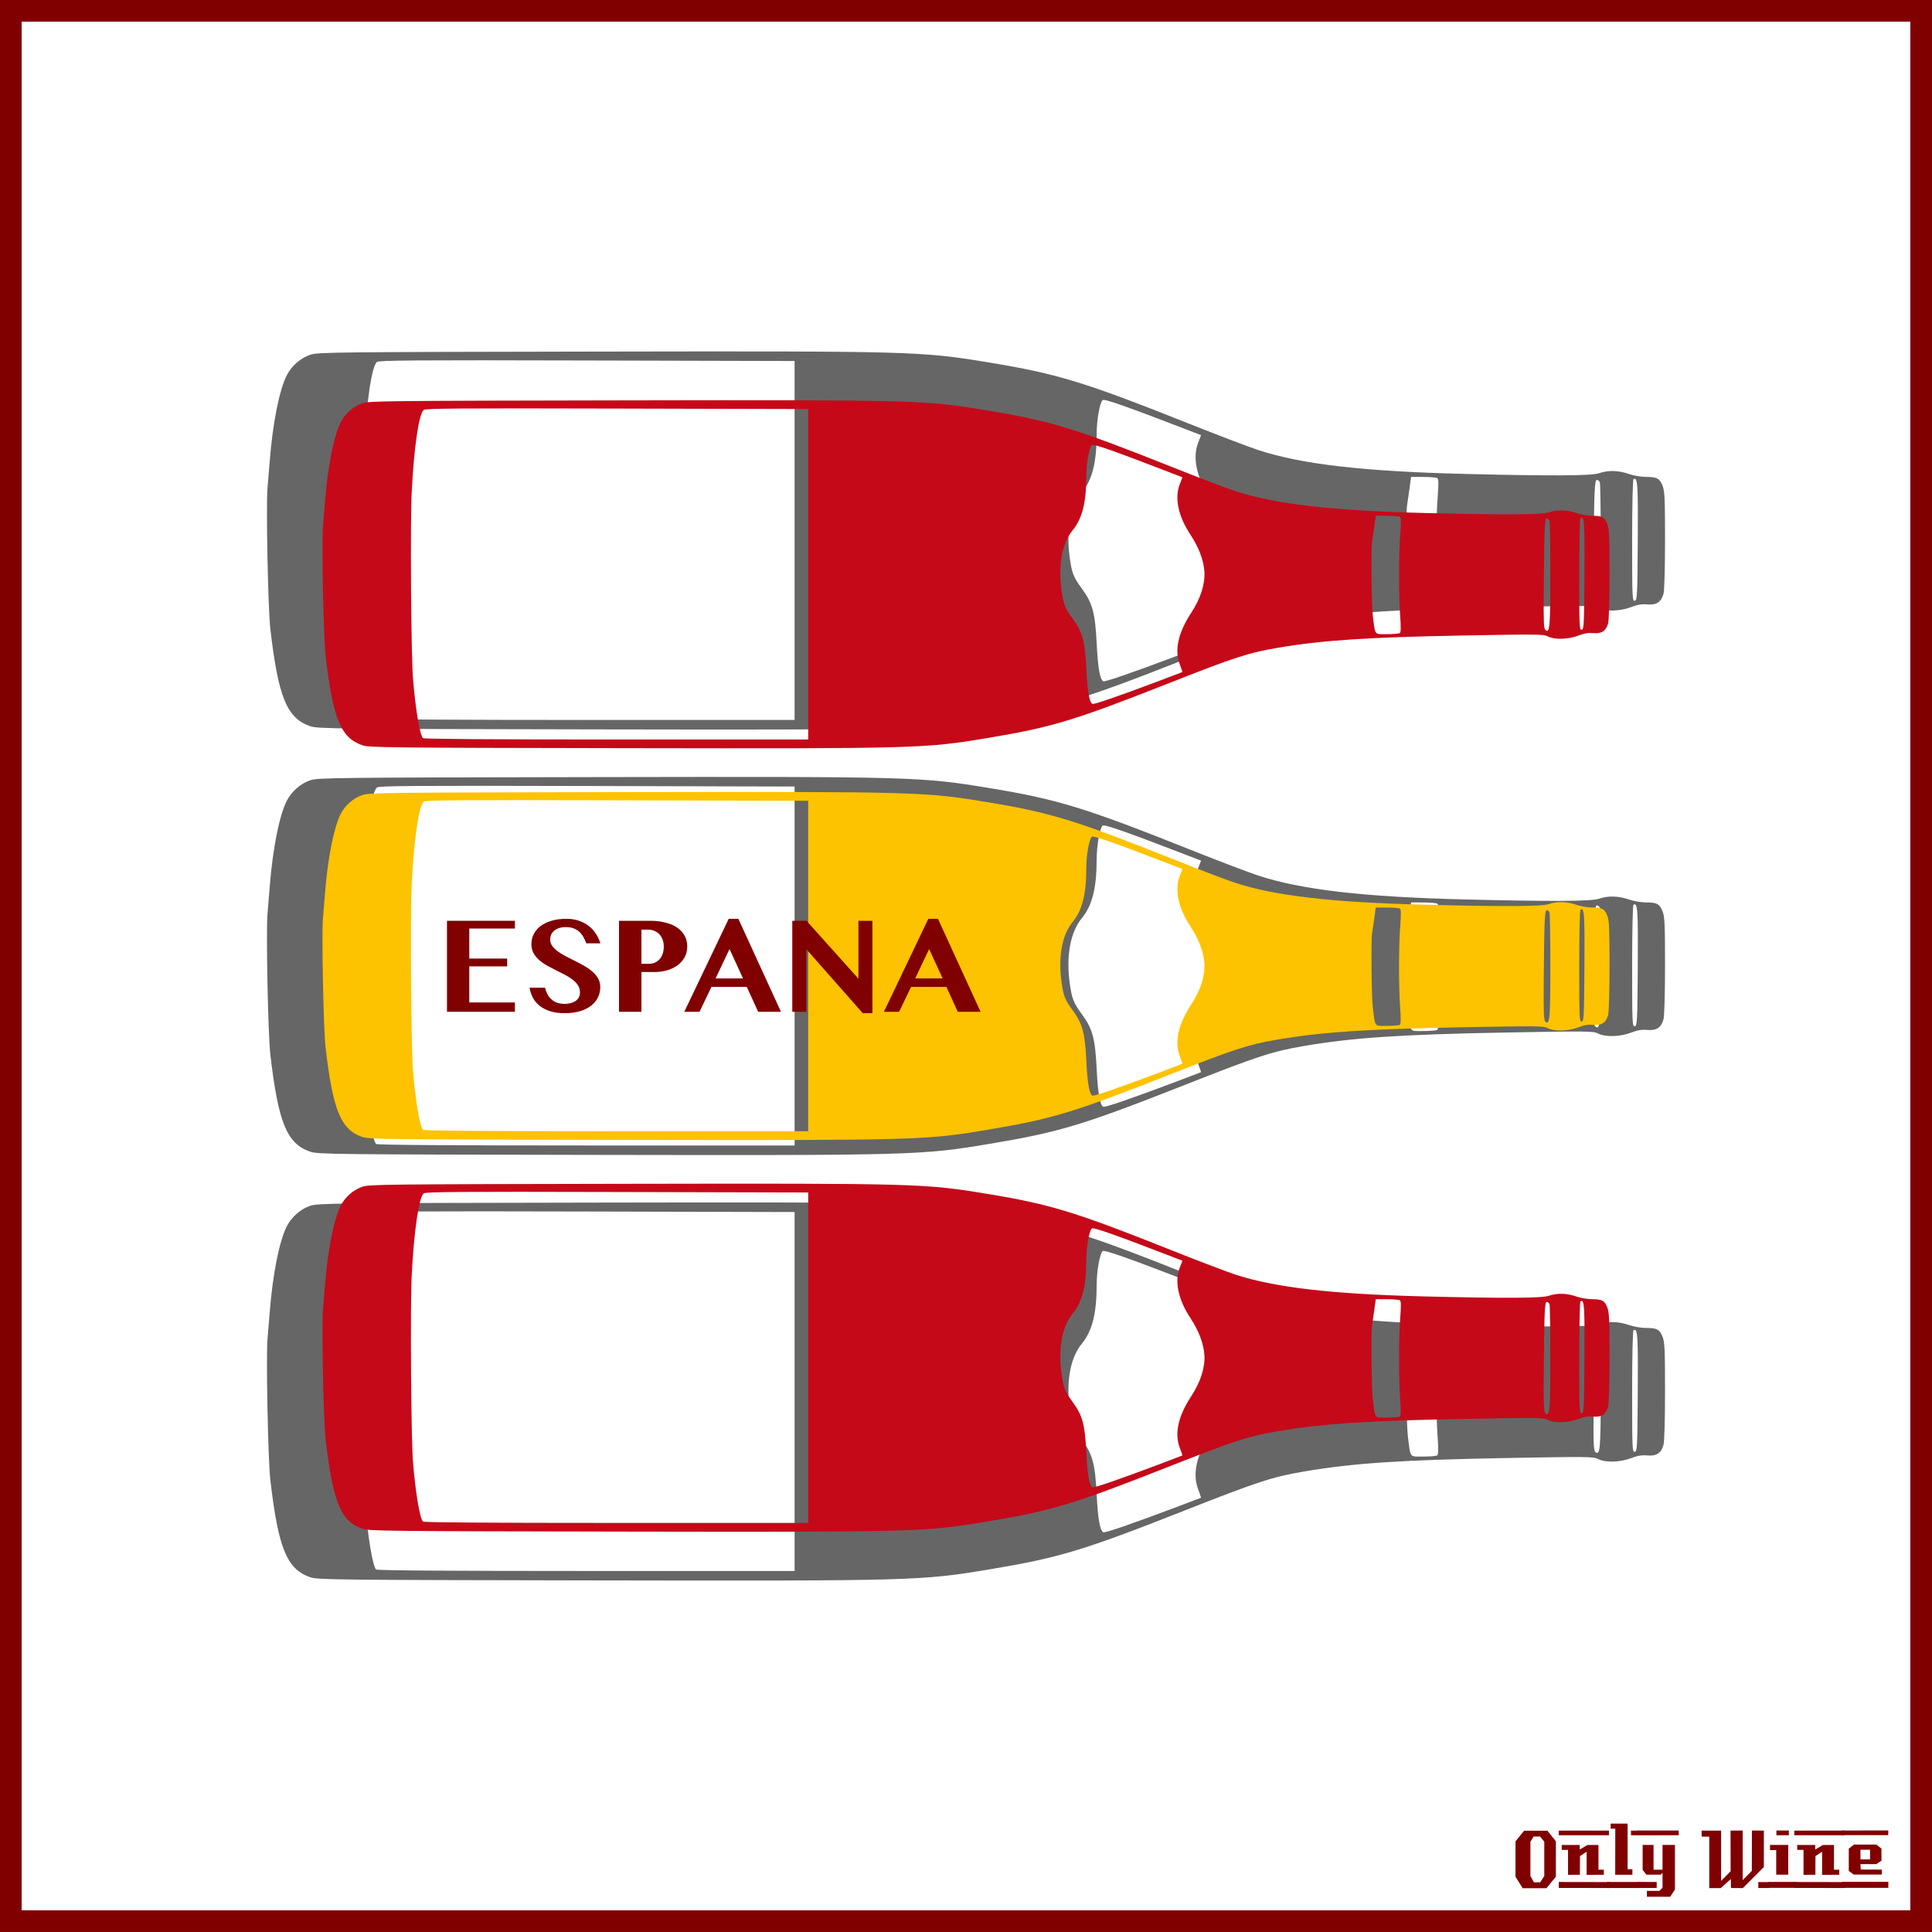 <?xml version="1.0" encoding="UTF-8"?>
<svg version="1.1" viewBox="0 0 885.83 885.83" xmlns="http://www.w3.org/2000/svg">
<rect x="0" y="0" width="885.83" height="885.83" fill="#808080" stroke="none"/>
<g transform="translate(0 -166.54)">
<rect x="4.963" y="171.5" width="875.9" height="875.89" color="#000000" fill="#fff" stroke="#800000" stroke-width="9.933"/>
<g fill="#800000">
<path d="m713.38 1027-4.32 5.28h-10.92l-3.28-5.28v-16.2l3.96-4.88h10.68l3.88 4.88v16.2m-5.32-0.32v-15.72l-1.92-2.36h-2.96l-1.48 2.36v15.72l1.6 2.92h2.88l1.88-2.92"/>
<path d="m737.71 1008h-23v-2.12h23v2.12m-2.36 18.12c-3.733 0-6.36 0.013-7.88 0.04v-10.6l-3.04 2-0.04 8.56-5.44 0.04v-11.44h-2.88c-0.027-1.52-0.027-2.267 0-2.24h8.24v2.08l3.52-2.08h5.08c-2e-5 0-2e-5 3.773 0 11.32h2.44v2.32m2.68 6.08-23.32-0.04v-2.72l23.32 0.04c-2e-5 0-2e-5 0.907 0 2.72"/>
<path d="m751.54 1008h-3.72c-1e-5 -0.72-1e-5 -1.12 0-1.2-0.027-0.08-0.04-0.387-0.04-0.92h3.76v2.12m-3.08 18.12h-7.88l0.04-21.12h-2.12v-2.32h7.76v20.92h2.2v2.52m3.2 6.08h-14.88v-2.76h14.84c-1e-5 0.747 0.013 1.667 0.04 2.76"/>
<path d="m769.72 1008-18.92 0.04v-2.2h18.88c0.027 1.333 0.04 2.053 0.04 2.16m-1.76 24.88-2.16 3.32h-10.68v-2.68h5.72l1.44-1.44v-6.84l-0.84 0.84h-6.56l-1.72-2.2v-11.44h5v11.36h4.12v-11.36h5.68v20.44m-8.36-0.72h-8.8v-2.76l8.8 0.04v2.72"/>
<path d="m811.38 1032.2h-5.2v-2.72h5.2v2.72m-2.64-9.64-9.64 9.68c-2 0-3.8-0.013-5.4-0.04-0.08 0-0.107-1.373-0.08-4.12l-4.76 4.24c-1e-5 -0.027-0.013-0.053-0.04-0.08h-5.12c-1e-5 0-1e-5 -7.867 0-23.6h-3.48l-0.04-2.76h8.96v23.08l4.36-4.44-0.04-18.64c2.187 1e-4 4.04-0.013 5.56-0.04v22.76l4.2-4.24 0.04-18.52c1.387 0.027 3.213 0.04 5.48 0.04-3e-5 3.28-3e-5 8.84 0 16.68"/>
<path d="m820.2 1008h-5.72v-2.16h5.72v2.16m-0.28 18.08h-5.52c-0.027-2.16-0.027-5.92 0-11.28l-2.84 0.04c-0.027-1.573-0.027-2.373 0-2.4h8.36v13.64m3.6 6.04h-12.64v-2.72h12.64v2.72"/>
<path d="m845.68 1008h-23v-2.12h23v2.12m-2.36 18.12c-3.733 0-6.36 0.013-7.88 0.04v-10.6l-3.04 2-0.04 8.56-5.44 0.04v-11.44h-2.88c-0.027-1.52-0.027-2.267 0-2.24h8.24v2.08l3.52-2.08h5.08c-2e-5 0-2e-5 3.773 0 11.32h2.44v2.32m2.68 6.08-23.32-0.04v-2.72l23.32 0.04c-2e-5 0-2e-5 0.907 0 2.72"/>
<path d="m865.79 1005.8-0.04 2.16h-21.48v-2.12l21.52-0.04m-3 20.24h-12.84l-2.28-1.68v-10.2l2.4-1.88h10.24l2.32 1.84 0.04 5.52-2.32 1.6h-7.32c-1e-5 0.64 0.013 1.067 0.04 1.28 0.053 0.213 0.08 0.613 0.08 1.2l9.64 0.04c0.053 0.907 0.053 1.667 0 2.28m3.04 6.08h-21.24v-2.76h21.24c-0.053 1.493-0.053 2.413 0 2.76m-8.4-13.04v-4.44h-4.4v4.44h4.4"/>
</g>
</g>
<g transform="translate(2.4738e-6 -3.0487e-5)">
<path d="m122.65 223.81c0.143-1.509 0.599-7.063 1.014-12.344 1.365-17.381 4.383-32.605 7.797-39.344 2.193-4.327 6.335-7.959 10.804-9.471 3.443-1.165 10.583-1.244 131.19-1.452 145.4-0.251 148.75-0.157 180.18 5.029 31.32 5.168 43.777 8.988 92.048 28.227 12.833 5.115 26.897 10.472 31.254 11.904 19.802 6.51 48.351 9.801 94.941 10.945 39.761 0.976 57.905 0.872 61.375-0.352 4.004-1.413 8.895-1.289 13.537 0.343 2.192 0.771 5.66 1.371 7.914 1.371 5.037 0 6.223 0.64 7.611 4.108 0.944 2.36 1.111 6.097 1.107 24.879-2e-3 13.032-0.293 23.144-0.709 24.642-1.048 3.774-3.271 5.223-7.403 4.826-2.471-0.237-4.462 0.093-7.403 1.227-5.051 1.948-11.925 2.135-15.199 0.414-2.115-1.112-4.79-1.141-41.831-0.459-48.634 0.896-70.611 2.359-93.047 6.194-14.447 2.47-21.132 4.654-54.53 17.818-46.722 18.415-57.518 21.676-89.491 27.028-31.264 5.234-34.721 5.331-180.35 5.08-120.61-0.208-127.75-0.287-131.19-1.452-10.732-3.632-14.692-13.288-18.332-44.7-1.048-9.04-2-56.89-1.284-64.461zm44.82 75.776c1.216 15.114 3.377 28.116 4.96 29.83 0.416 0.451 33.388 0.686 96.26 0.686h95.628l-6.8e-4 -82.29-6.7e-4 -82.29-95.147-0.241c-79.159-0.201-95.348-0.085-96.341 0.686-2.416 1.875-4.867 18.645-6 41.043-0.758 14.998-0.302 80.848 0.642 92.577zm323.05-43.545c0.973 6.821 1.685 8.607 5.522 13.857 4.92 6.732 6.094 11.089 6.795 25.231 0.561 11.297 1.519 16.638 3.093 17.242 0.834 0.32 13.085-3.901 32.222-11.102 6.789-2.555 12.413-4.691 12.499-4.747 0.085-0.056-0.487-1.781-1.272-3.833-2.737-7.157-0.824-15.725 5.759-25.786 4.608-7.043 6.919-14.318 6.499-20.461-0.392-5.74-2.781-12.014-7.044-18.505-5.983-9.11-7.877-18.036-5.271-24.848l1.369-3.579-5.243-2.022c-28.728-11.079-39.18-14.757-39.896-14.039-1.357 1.36-2.717 9.152-2.729 15.648-0.026 13.11-2.061 21.068-6.879 26.898-5.215 6.311-7.224 17.438-5.425 30.046zm154.97 12.019c1.26 10.467 0.607 9.584 7.07 9.572 3.082 0 5.954-0.237 6.384-0.514 0.565-0.364 0.623-2.686 0.211-8.39-0.768-10.634-0.759-30.732 0.019-40.783 0.482-6.224 0.436-8.336-0.188-8.733-0.453-0.288-3.337-0.528-6.41-0.534l-5.586-0.011-0.817 6c-0.449 3.3-0.908 6.463-1.02 7.029-0.542 2.739-0.278 31.258 0.337 36.363zm86.001 7.486c2.161 1.794 2.448-1.441 2.448-27.632 0-14.138-0.187-26.193-0.416-26.789-0.229-0.597-0.837-1.085-1.351-1.085-1.059 0-1.262 4.854-1.512 36.089-0.124 15.428 0.018 18.742 0.832 19.417zm18.049-0.091c1.115-0.215 1.213-2.144 1.38-27.229 0.176-26.49-0.044-29.673-1.972-28.481-0.337 0.208-0.608 12.743-0.608 28.159 0 26.091 0.073 27.769 1.2 27.552z" fill="#666"/>
<path d="m122.65 418.91c0.143-1.509 0.599-7.063 1.014-12.344 1.365-17.381 4.383-32.605 7.797-39.344 2.193-4.327 6.335-7.959 10.804-9.471 3.443-1.165 10.583-1.244 131.19-1.452 145.4-0.251 148.75-0.157 180.18 5.029 31.32 5.168 43.777 8.988 92.048 28.227 12.833 5.115 26.897 10.472 31.254 11.904 19.802 6.51 48.351 9.801 94.941 10.945 39.761 0.976 57.905 0.872 61.375-0.352 4.004-1.413 8.895-1.289 13.537 0.343 2.192 0.771 5.66 1.371 7.914 1.371 5.037 0 6.223 0.64 7.611 4.108 0.944 2.36 1.111 6.097 1.107 24.879-2e-3 13.032-0.293 23.144-0.709 24.642-1.048 3.774-3.271 5.223-7.403 4.826-2.471-0.237-4.462 0.093-7.403 1.227-5.051 1.948-11.925 2.135-15.199 0.414-2.115-1.112-4.79-1.141-41.831-0.459-48.634 0.896-70.611 2.359-93.047 6.194-14.447 2.47-21.132 4.654-54.53 17.818-46.722 18.415-57.518 21.676-89.491 27.028-31.264 5.234-34.721 5.331-180.35 5.08-120.61-0.208-127.75-0.287-131.19-1.452-10.732-3.632-14.692-13.288-18.332-44.7-1.048-9.04-2-56.89-1.284-64.461zm44.82 75.776c1.216 15.114 3.377 28.116 4.96 29.83 0.416 0.451 33.388 0.686 96.26 0.686h95.628l-6.8e-4 -82.29-6.7e-4 -82.29-95.147-0.241c-79.159-0.201-95.348-0.085-96.341 0.686-2.416 1.875-4.867 18.645-6 41.043-0.758 14.998-0.302 80.848 0.642 92.577zm323.05-43.545c0.973 6.821 1.685 8.607 5.522 13.857 4.92 6.732 6.094 11.089 6.795 25.231 0.561 11.297 1.519 16.638 3.093 17.242 0.834 0.32 13.085-3.901 32.222-11.102 6.789-2.555 12.413-4.691 12.499-4.747 0.085-0.056-0.487-1.781-1.272-3.833-2.737-7.157-0.824-15.725 5.759-25.786 4.608-7.043 6.919-14.318 6.499-20.461-0.392-5.74-2.781-12.014-7.044-18.505-5.983-9.11-7.877-18.036-5.271-24.848l1.369-3.579-5.243-2.022c-28.728-11.079-39.18-14.757-39.896-14.039-1.357 1.36-2.717 9.152-2.729 15.648-0.026 13.11-2.061 21.068-6.879 26.898-5.215 6.311-7.224 17.438-5.425 30.046zm154.97 12.019c1.26 10.467 0.607 9.584 7.07 9.572 3.082 0 5.954-0.237 6.384-0.514 0.565-0.364 0.623-2.686 0.211-8.39-0.768-10.634-0.759-30.732 0.019-40.783 0.482-6.224 0.436-8.336-0.188-8.733-0.453-0.288-3.337-0.528-6.41-0.534l-5.586-0.011-0.817 6c-0.449 3.3-0.908 6.463-1.02 7.029-0.542 2.739-0.278 31.258 0.337 36.363zm86.001 7.486c2.161 1.794 2.448-1.441 2.448-27.632 0-14.138-0.187-26.193-0.416-26.789-0.229-0.597-0.837-1.085-1.351-1.085-1.059 0-1.262 4.854-1.512 36.089-0.124 15.428 0.018 18.742 0.832 19.417zm18.049-0.091c1.115-0.215 1.213-2.144 1.38-27.229 0.176-26.49-0.044-29.673-1.972-28.481-0.337 0.208-0.608 12.743-0.608 28.159 0 26.091 0.073 27.769 1.2 27.552z" fill="#666"/>
<path d="m122.65 614.01c0.143-1.509 0.599-7.063 1.014-12.344 1.365-17.381 4.383-32.605 7.797-39.344 2.193-4.327 6.335-7.959 10.804-9.471 3.443-1.165 10.583-1.244 131.19-1.452 145.4-0.251 148.75-0.157 180.18 5.029 31.32 5.168 43.777 8.988 92.048 28.227 12.833 5.115 26.897 10.472 31.254 11.904 19.802 6.51 48.351 9.801 94.941 10.945 39.761 0.976 57.905 0.872 61.375-0.352 4.004-1.413 8.895-1.289 13.537 0.343 2.192 0.771 5.66 1.371 7.914 1.371 5.037 0 6.223 0.64 7.611 4.108 0.944 2.36 1.111 6.097 1.107 24.879-2e-3 13.032-0.293 23.144-0.709 24.642-1.048 3.774-3.271 5.223-7.403 4.826-2.471-0.237-4.462 0.093-7.403 1.227-5.051 1.948-11.925 2.135-15.199 0.414-2.115-1.112-4.79-1.141-41.831-0.459-48.634 0.896-70.611 2.359-93.047 6.194-14.447 2.47-21.132 4.654-54.53 17.818-46.722 18.415-57.518 21.676-89.491 27.028-31.264 5.234-34.721 5.331-180.35 5.08-120.61-0.208-127.75-0.287-131.19-1.452-10.732-3.632-14.692-13.288-18.332-44.7-1.048-9.04-2-56.89-1.284-64.461zm44.82 75.776c1.216 15.114 3.377 28.116 4.96 29.83 0.416 0.451 33.388 0.686 96.26 0.686h95.628l-6.8e-4 -82.29-6.7e-4 -82.29-95.147-0.241c-79.159-0.201-95.348-0.085-96.341 0.686-2.416 1.875-4.867 18.645-6 41.043-0.758 14.998-0.302 80.848 0.642 92.577zm323.05-43.545c0.973 6.821 1.685 8.607 5.522 13.857 4.92 6.732 6.094 11.089 6.795 25.231 0.561 11.297 1.519 16.638 3.093 17.242 0.834 0.32 13.085-3.901 32.222-11.102 6.789-2.555 12.413-4.691 12.499-4.747 0.085-0.056-0.487-1.781-1.272-3.833-2.737-7.157-0.824-15.725 5.759-25.786 4.608-7.043 6.919-14.318 6.499-20.461-0.392-5.74-2.781-12.014-7.044-18.505-5.983-9.11-7.877-18.036-5.271-24.848l1.369-3.579-5.243-2.022c-28.728-11.079-39.18-14.757-39.896-14.039-1.357 1.36-2.717 9.152-2.729 15.648-0.026 13.11-2.061 21.068-6.879 26.898-5.215 6.311-7.224 17.438-5.425 30.046zm154.97 12.019c1.26 10.467 0.607 9.584 7.07 9.572 3.082 0 5.954-0.237 6.384-0.514 0.565-0.364 0.623-2.686 0.211-8.39-0.768-10.634-0.759-30.732 0.019-40.783 0.482-6.224 0.436-8.336-0.188-8.733-0.453-0.288-3.337-0.528-6.41-0.534l-5.586-0.011-0.817 6c-0.449 3.3-0.908 6.463-1.02 7.029-0.542 2.739-0.278 31.258 0.337 36.363zm86.001 7.486c2.161 1.794 2.448-1.441 2.448-27.632 0-14.138-0.187-26.193-0.416-26.789-0.229-0.597-0.837-1.085-1.351-1.085-1.059 0-1.262 4.854-1.512 36.089-0.124 15.428 0.018 18.742 0.832 19.417zm18.049-0.091c1.115-0.215 1.213-2.144 1.38-27.229 0.176-26.49-0.044-29.673-1.972-28.481-0.337 0.208-0.608 12.743-0.608 28.159 0 26.091 0.073 27.769 1.2 27.552z" fill="#666"/>
<path d="m148.09 241.21c0.132-1.389 0.552-6.502 0.934-11.363 1.257-16 4.035-30.016 7.178-36.219 2.019-3.983 5.832-7.327 9.946-8.719 3.17-1.073 9.742-1.145 120.77-1.337 133.85-0.231 136.93-0.145 165.87 4.63 28.833 4.757 40.3 8.274 84.738 25.985 11.814 4.709 24.761 9.64 28.772 10.959 18.229 5.993 44.511 9.023 87.401 10.076 36.603 0.899 53.307 0.803 56.5-0.324 3.686-1.3 8.189-1.186 12.462 0.316 2.018 0.709 5.211 1.263 7.286 1.263 4.637 0 5.729 0.59 7.006 3.782 0.869 2.172 1.022 5.613 1.019 22.903-2e-3 11.997-0.27 21.306-0.653 22.685-0.965 3.474-3.012 4.808-6.816 4.442-2.274-0.219-4.107 0.085-6.816 1.129-4.65 1.793-10.978 1.965-13.992 0.381-1.948-1.024-4.41-1.051-38.509-0.423-44.772 0.824-65.003 2.171-85.657 5.702-13.299 2.274-19.454 4.285-50.2 16.403-43.012 16.952-52.95 19.954-82.383 24.882-28.781 4.818-31.964 4.908-166.03 4.677-111.03-0.191-117.6-0.264-120.77-1.337-9.879-3.344-13.525-12.233-16.876-41.15-0.964-8.322-1.841-52.372-1.182-59.341zm41.261 69.758c1.119 13.914 3.109 25.883 4.566 27.461 0.383 0.415 30.736 0.631 88.615 0.631h88.033l-6.3e-4 -75.755-6.2e-4 -75.755-87.591-0.222c-72.873-0.185-87.775-0.079-88.69 0.631-2.224 1.726-4.481 17.164-5.523 37.784-0.698 13.807-0.278 74.427 0.591 85.224zm297.4-40.087c0.896 6.279 1.551 7.923 5.084 12.757 4.529 6.197 5.61 10.208 6.256 23.227 0.516 10.399 1.398 15.316 2.848 15.872 0.768 0.295 12.046-3.591 29.663-10.221 6.25-2.352 11.427-4.319 11.506-4.37 0.079-0.052-0.448-1.64-1.171-3.529-2.52-6.589-0.759-14.476 5.301-23.739 4.242-6.484 6.369-13.181 5.982-18.836-0.361-5.284-2.56-11.06-6.484-17.035-5.508-8.386-7.251-16.604-4.852-22.874l1.26-3.295-4.827-1.861c-26.447-10.199-36.068-13.585-36.727-12.924-1.25 1.252-2.501 8.425-2.513 14.405-0.024 12.069-1.897 19.395-6.333 24.762-4.801 5.809-6.65 16.053-4.994 27.66zm142.66 11.064c1.159 9.636 0.559 8.823 6.508 8.812 2.837 0 5.481-0.218 5.877-0.473 0.52-0.335 0.574-2.473 0.194-7.724-0.707-9.79-0.699-28.291 0.017-37.544 0.444-5.73 0.402-7.674-0.173-8.039-0.417-0.265-3.072-0.486-5.901-0.491l-5.143-0.01-0.752 5.524c-0.413 3.038-0.836 5.95-0.939 6.471-0.499 2.521-0.256 28.775 0.31 33.475zm79.17 6.891c1.99 1.651 2.253-1.327 2.253-25.438 0-13.015-0.172-24.113-0.383-24.662-0.211-0.549-0.77-0.999-1.244-0.999-0.975 0-1.162 4.468-1.392 33.223-0.114 14.203 0.017 17.253 0.766 17.875zm16.615-0.083c1.026-0.198 1.117-1.974 1.27-25.067 0.162-24.386-0.041-27.316-1.815-26.219-0.311 0.192-0.56 11.731-0.56 25.922 0 24.019 0.067 25.563 1.105 25.364z" fill="#c60919"/>
<path d="m148.09 420.82c0.132-1.389 0.552-6.502 0.934-11.363 1.257-16 4.035-30.016 7.178-36.219 2.019-3.983 5.832-7.327 9.946-8.719 3.17-1.073 9.742-1.145 120.77-1.337 133.85-0.231 136.93-0.145 165.87 4.63 28.833 4.757 40.3 8.274 84.738 25.985 11.814 4.709 24.761 9.64 28.772 10.959 18.229 5.993 44.511 9.023 87.401 10.076 36.603 0.899 53.307 0.803 56.5-0.324 3.686-1.3 8.189-1.186 12.462 0.316 2.018 0.709 5.211 1.263 7.286 1.263 4.637 0 5.729 0.59 7.006 3.782 0.869 2.172 1.022 5.613 1.019 22.903-2e-3 11.997-0.27 21.306-0.653 22.685-0.965 3.474-3.012 4.808-6.816 4.442-2.274-0.219-4.107 0.085-6.816 1.129-4.65 1.793-10.978 1.965-13.992 0.381-1.948-1.024-4.41-1.051-38.509-0.423-44.772 0.824-65.003 2.171-85.657 5.702-13.299 2.274-19.454 4.285-50.2 16.403-43.012 16.952-52.95 19.954-82.383 24.882-28.781 4.818-31.964 4.908-166.03 4.677-111.03-0.191-117.6-0.264-120.77-1.337-9.879-3.344-13.525-12.233-16.876-41.15-0.964-8.322-1.841-52.372-1.182-59.341zm41.261 69.758c1.119 13.914 3.109 25.883 4.566 27.461 0.383 0.415 30.736 0.631 88.615 0.631h88.033l-6.3e-4 -75.755-6.2e-4 -75.755-87.591-0.222c-72.873-0.185-87.775-0.079-88.69 0.631-2.224 1.726-4.481 17.164-5.523 37.784-0.698 13.807-0.278 74.427 0.591 85.224zm297.4-40.087c0.896 6.279 1.551 7.923 5.084 12.757 4.529 6.197 5.61 10.208 6.256 23.227 0.516 10.399 1.398 15.316 2.848 15.872 0.768 0.295 12.046-3.591 29.663-10.221 6.25-2.352 11.427-4.319 11.506-4.37 0.079-0.052-0.448-1.64-1.171-3.529-2.52-6.589-0.759-14.476 5.301-23.739 4.242-6.484 6.369-13.181 5.982-18.836-0.361-5.284-2.56-11.06-6.484-17.035-5.508-8.386-7.251-16.604-4.852-22.874l1.26-3.295-4.827-1.861c-26.447-10.199-36.068-13.585-36.727-12.924-1.25 1.252-2.501 8.425-2.513 14.405-0.024 12.069-1.897 19.395-6.333 24.762-4.801 5.809-6.65 16.053-4.994 27.66zm142.66 11.064c1.159 9.636 0.559 8.823 6.508 8.812 2.837 0 5.481-0.218 5.877-0.473 0.52-0.335 0.574-2.473 0.194-7.724-0.707-9.79-0.699-28.291 0.017-37.544 0.444-5.73 0.402-7.674-0.173-8.039-0.417-0.265-3.072-0.486-5.901-0.491l-5.143-0.01-0.752 5.524c-0.413 3.038-0.836 5.95-0.939 6.471-0.499 2.521-0.256 28.775 0.31 33.475zm79.17 6.891c1.99 1.651 2.253-1.327 2.253-25.438 0-13.015-0.172-24.113-0.383-24.662-0.211-0.549-0.77-0.999-1.244-0.999-0.975 0-1.162 4.468-1.392 33.223-0.114 14.203 0.017 17.253 0.766 17.875zm16.615-0.083c1.026-0.198 1.117-1.974 1.27-25.067 0.162-24.386-0.041-27.316-1.815-26.219-0.311 0.192-0.56 11.731-0.56 25.922 0 24.019 0.067 25.563 1.105 25.364z" fill="#fdc300"/>
<path d="m148.09 600.42c0.132-1.389 0.552-6.502 0.934-11.363 1.257-16 4.035-30.016 7.178-36.219 2.019-3.983 5.832-7.327 9.946-8.719 3.17-1.073 9.742-1.145 120.77-1.337 133.85-0.231 136.93-0.145 165.87 4.63 28.833 4.757 40.3 8.274 84.738 25.985 11.814 4.709 24.761 9.64 28.772 10.959 18.229 5.993 44.511 9.023 87.401 10.076 36.603 0.899 53.307 0.803 56.5-0.324 3.686-1.3 8.189-1.186 12.462 0.316 2.018 0.709 5.211 1.263 7.286 1.263 4.637 0 5.729 0.59 7.006 3.782 0.869 2.172 1.022 5.613 1.019 22.903-2e-3 11.997-0.27 21.306-0.653 22.685-0.965 3.474-3.012 4.808-6.816 4.442-2.274-0.219-4.107 0.085-6.816 1.129-4.65 1.793-10.978 1.965-13.992 0.381-1.948-1.024-4.41-1.051-38.509-0.423-44.772 0.824-65.003 2.171-85.657 5.702-13.299 2.274-19.454 4.285-50.2 16.403-43.012 16.952-52.95 19.954-82.383 24.882-28.781 4.818-31.964 4.908-166.03 4.677-111.03-0.191-117.6-0.264-120.77-1.337-9.879-3.344-13.525-12.233-16.876-41.15-0.964-8.322-1.841-52.372-1.182-59.341zm41.261 69.758c1.119 13.914 3.109 25.883 4.566 27.461 0.383 0.415 30.736 0.631 88.615 0.631h88.033l-6.3e-4 -75.755-6.2e-4 -75.755-87.591-0.222c-72.873-0.185-87.775-0.079-88.69 0.631-2.224 1.726-4.481 17.164-5.523 37.784-0.698 13.807-0.278 74.427 0.591 85.224zm297.4-40.087c0.896 6.279 1.551 7.923 5.084 12.757 4.529 6.197 5.61 10.208 6.256 23.227 0.516 10.399 1.398 15.316 2.848 15.872 0.768 0.295 12.046-3.591 29.663-10.221 6.25-2.352 11.427-4.319 11.506-4.37 0.079-0.052-0.448-1.64-1.171-3.529-2.52-6.589-0.759-14.476 5.301-23.739 4.242-6.484 6.369-13.181 5.982-18.836-0.361-5.284-2.56-11.06-6.484-17.035-5.508-8.386-7.251-16.604-4.852-22.874l1.26-3.295-4.827-1.861c-26.447-10.199-36.068-13.585-36.727-12.924-1.25 1.252-2.501 8.425-2.513 14.405-0.024 12.069-1.897 19.395-6.333 24.762-4.801 5.809-6.65 16.053-4.994 27.66zm142.66 11.064c1.159 9.636 0.559 8.823 6.508 8.812 2.837 0 5.481-0.218 5.877-0.473 0.52-0.335 0.574-2.473 0.194-7.724-0.707-9.79-0.699-28.291 0.017-37.544 0.444-5.73 0.402-7.674-0.173-8.039-0.417-0.265-3.072-0.486-5.901-0.491l-5.143-0.01-0.752 5.524c-0.413 3.038-0.836 5.95-0.939 6.471-0.499 2.521-0.256 28.775 0.31 33.475zm79.17 6.891c1.99 1.651 2.253-1.327 2.253-25.438 0-13.015-0.172-24.113-0.383-24.662-0.211-0.549-0.77-0.999-1.244-0.999-0.975 0-1.162 4.468-1.392 33.223-0.114 14.203 0.017 17.253 0.766 17.875zm16.615-0.083c1.026-0.198 1.117-1.974 1.27-25.067 0.162-24.386-0.041-27.316-1.815-26.219-0.311 0.192-0.56 11.731-0.56 25.922 0 24.019 0.067 25.563 1.105 25.364z" fill="#c50919"/>
</g>
<g transform="translate(428.91 -227.19)" fill="#800000">
<path d="m-192.82 649.38v3.545h-20.918v13.77h17.373v3.574h-17.373v16.553h20.918v4.277h-31.143v-41.719h31.143"/>
<path d="m-170.03 691.74c-2.5 0-4.688-0.293-6.562-0.879-1.875-0.586-3.477-1.397-4.805-2.432-1.309-1.035-2.353-2.266-3.135-3.691-0.762-1.426-1.289-2.988-1.582-4.688h7.09c0.254 1.035 0.615 2.012 1.084 2.93 0.469 0.898 1.064 1.68 1.787 2.344 0.723 0.664 1.582 1.191 2.578 1.582 0.996 0.371 2.148 0.557 3.457 0.557 0.879 1e-5 1.738-0.088 2.578-0.264 0.859-0.195 1.621-0.498 2.285-0.908 0.684-0.41 1.23-0.947 1.641-1.611 0.41-0.684 0.615-1.514 0.615-2.49-3e-5 -1.25-0.322-2.353-0.967-3.311-0.625-0.957-1.465-1.826-2.519-2.607-1.035-0.801-2.227-1.543-3.574-2.227-1.328-0.684-2.686-1.367-4.072-2.051-1.387-0.703-2.754-1.426-4.102-2.168-1.328-0.762-2.519-1.611-3.574-2.549-1.035-0.937-1.875-1.992-2.519-3.164-0.625-1.172-0.938-2.519-0.938-4.043 0-1.66 0.361-3.193 1.084-4.6 0.723-1.426 1.768-2.656 3.135-3.691 1.387-1.035 3.076-1.846 5.068-2.432 1.992-0.586 4.258-0.879 6.797-0.879 2.109 4e-5 4.014 0.293 5.713 0.879 1.699 0.586 3.193 1.387 4.482 2.402 1.309 0.996 2.402 2.178 3.281 3.545 0.898 1.367 1.582 2.842 2.051 4.424h-6.445c-0.371-0.996-0.801-1.943-1.289-2.842-0.488-0.898-1.094-1.689-1.816-2.373-0.723-0.684-1.592-1.221-2.607-1.611-1.016-0.41-2.236-0.615-3.662-0.615-1.328 3e-5 -2.451 0.176-3.369 0.527-0.918 0.352-1.66 0.801-2.227 1.348-0.566 0.527-0.977 1.123-1.23 1.787-0.234 0.664-0.352 1.318-0.352 1.963-1e-5 1.113 0.322 2.129 0.967 3.047 0.664 0.898 1.533 1.738 2.607 2.519 1.094 0.762 2.324 1.504 3.691 2.227 1.367 0.703 2.764 1.416 4.189 2.139 1.445 0.723 2.852 1.475 4.219 2.256 1.387 0.781 2.617 1.65 3.691 2.607 1.094 0.938 1.963 1.982 2.607 3.135 0.664 1.152 0.996 2.451 0.996 3.897-3e-5 1.699-0.352 3.281-1.055 4.746-0.703 1.445-1.748 2.715-3.135 3.809-1.367 1.074-3.076 1.924-5.127 2.549-2.031 0.605-4.375 0.908-7.031 0.908"/>
<path d="m-145.1 649.38h14.531c2.344 4e-5 4.531 0.254 6.562 0.762 2.051 0.488 3.828 1.221 5.332 2.197 1.504 0.977 2.686 2.197 3.545 3.662 0.879 1.465 1.318 3.174 1.318 5.127-4e-5 1.973-0.43 3.691-1.289 5.156-0.859 1.465-1.992 2.686-3.398 3.662-1.387 0.977-2.979 1.709-4.775 2.197-1.797 0.488-3.633 0.732-5.508 0.732h-6.035v18.223h-10.283v-41.719m10.283 19.717h3.34c1.152 2e-5 2.158-0.205 3.018-0.615 0.879-0.43 1.601-1.006 2.168-1.728 0.586-0.723 1.016-1.553 1.289-2.49 0.293-0.957 0.439-1.953 0.439-2.988-3e-5 -1.25-0.186-2.363-0.557-3.34-0.371-0.977-0.889-1.797-1.553-2.461-0.645-0.664-1.406-1.172-2.285-1.523-0.879-0.352-1.816-0.527-2.812-0.527h-3.047v15.674"/>
<path d="m-90.372 648.47 19.541 42.627h-10.459l-5.215-11.396h-16.201l-5.479 11.396h-6.973l20.361-42.627h4.424m-10.43 27.334h12.568l-6.182-13.477-6.387 13.477"/>
<path d="m-65.646 649.38h6.533l23.789 26.543v-26.543h6.416v42.363h-4.424l-25.84-29.297v28.652h-6.475v-41.719"/>
<path d="m1.151 648.47 19.541 42.627h-10.459l-5.215-11.396h-16.201l-5.479 11.396h-6.973l20.361-42.627h4.424m-10.43 27.334h12.568l-6.182-13.477-6.387 13.477"/>
</g>
</svg>
